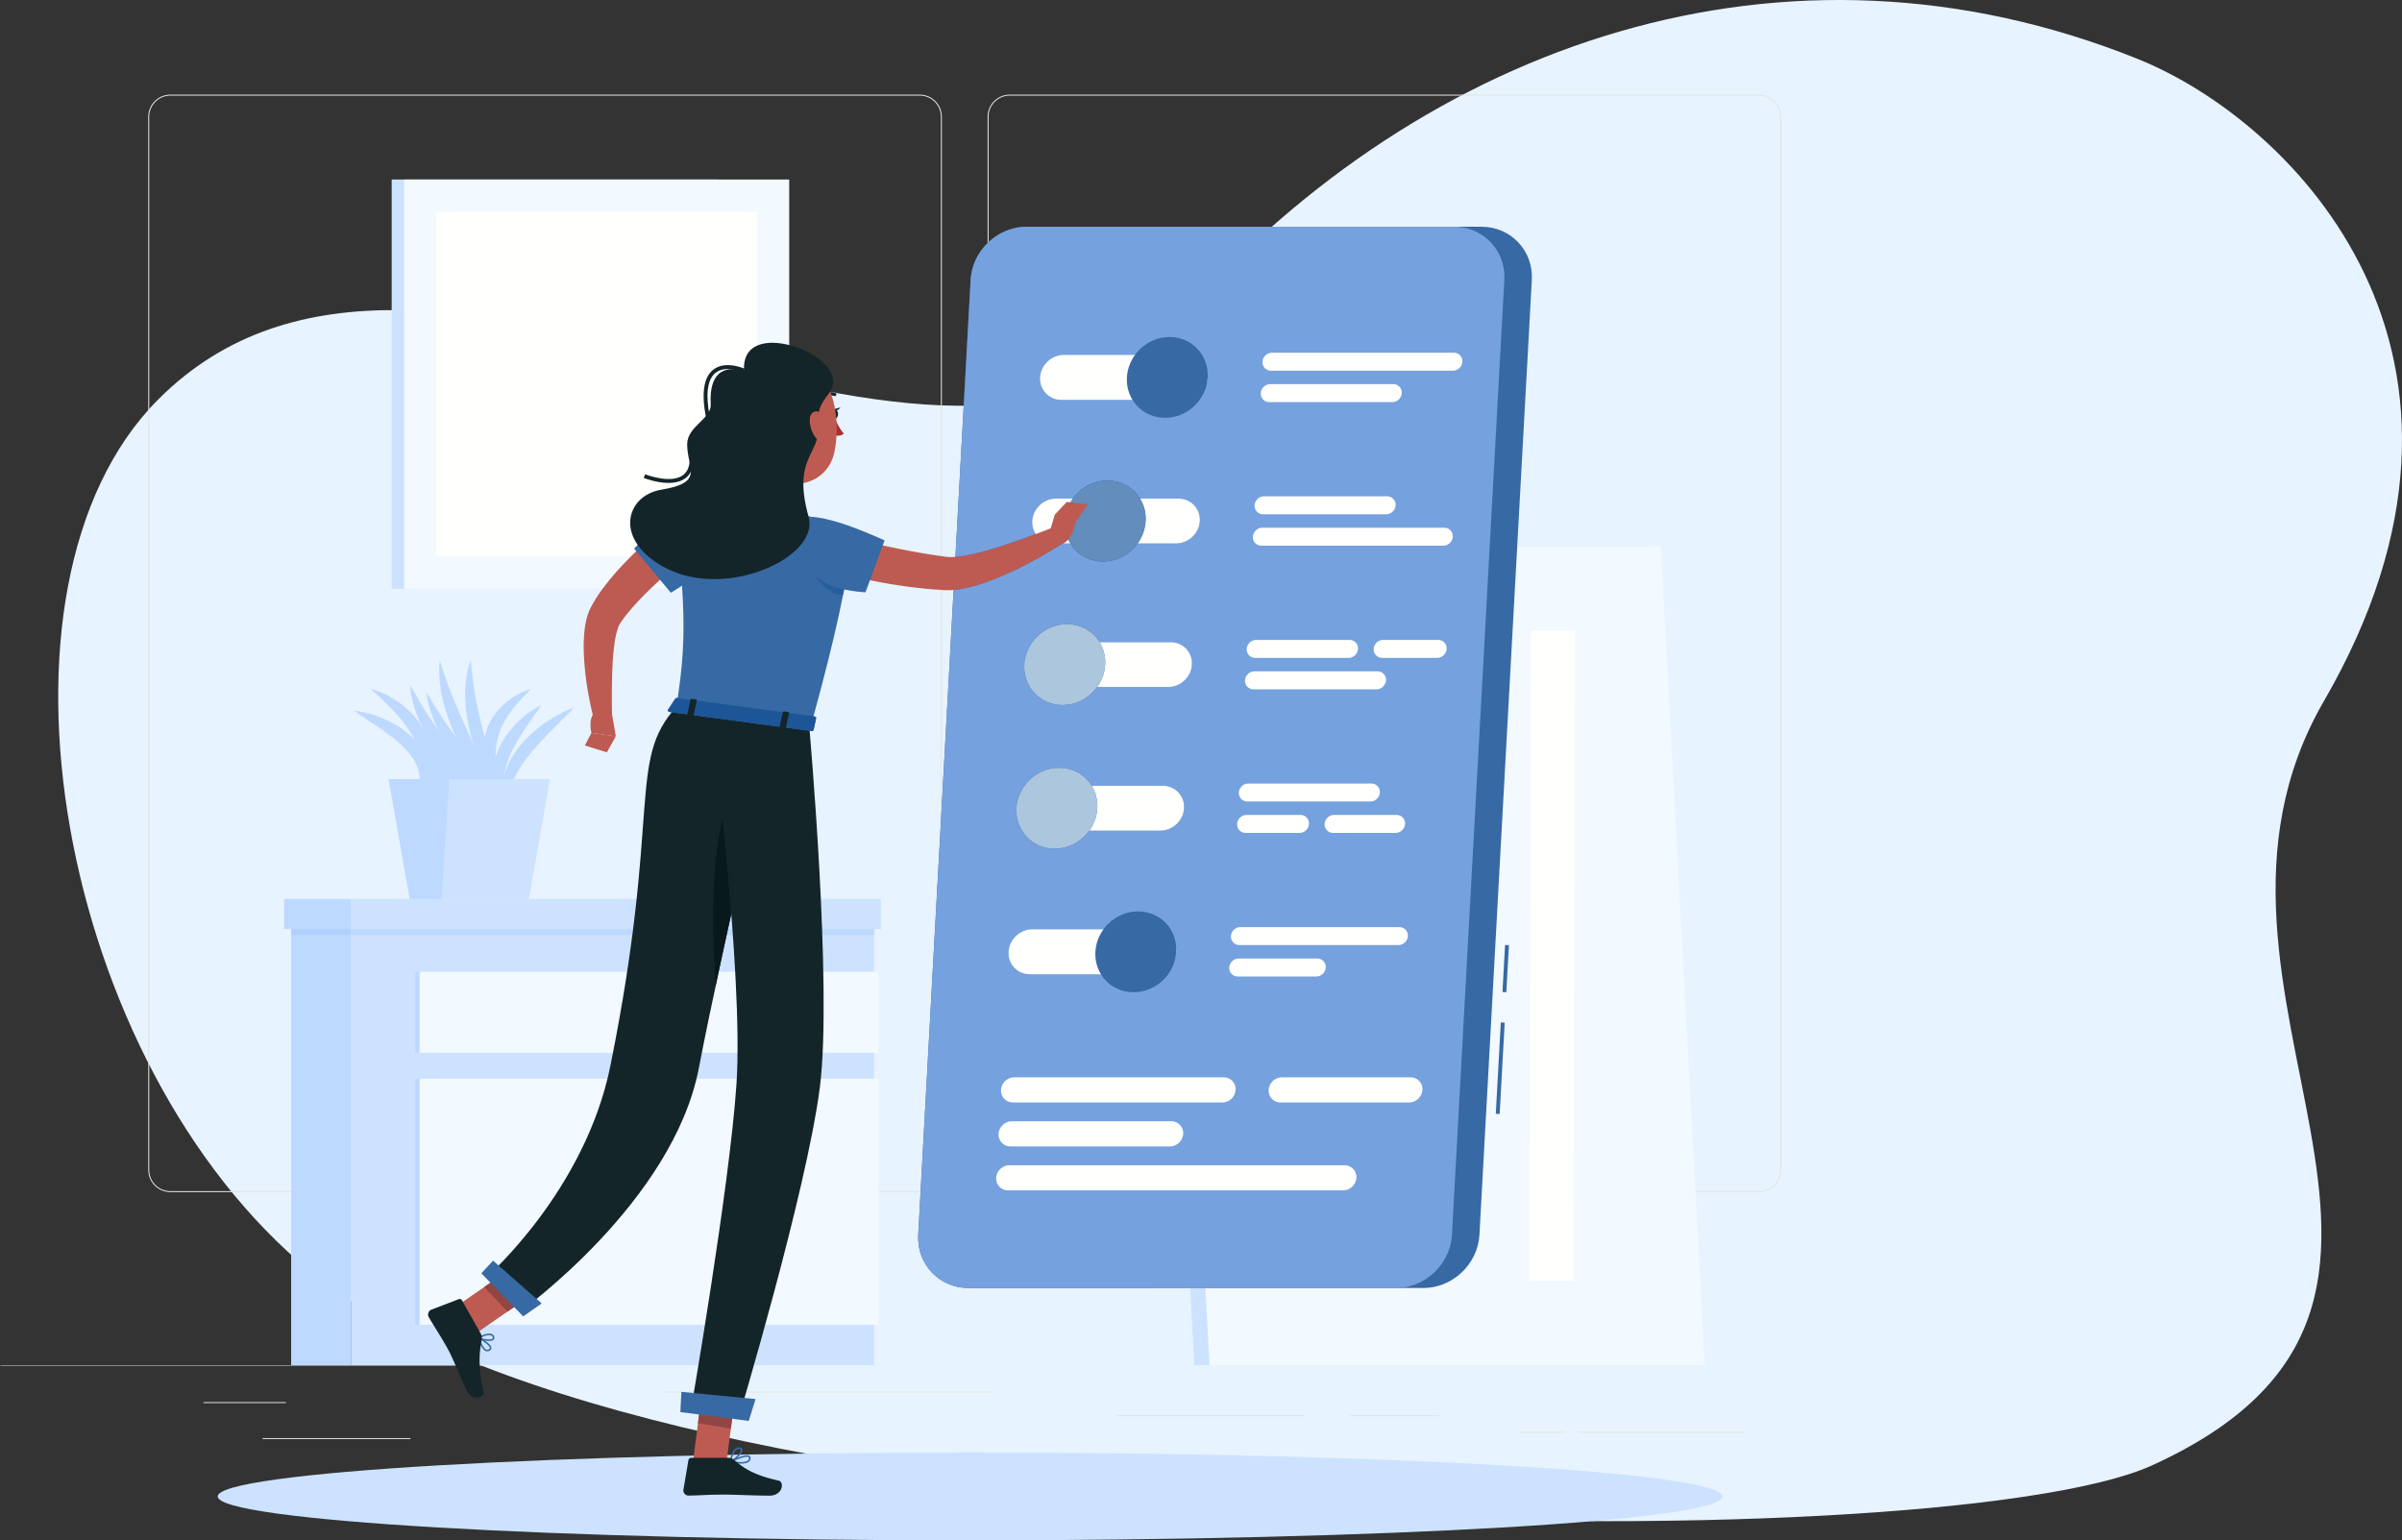 <svg width="619" height="397" xmlns="http://www.w3.org/2000/svg" xmlns:xlink="http://www.w3.org/1999/xlink"><rect width="100%" height="100%" fill="#333333" stroke="none"/><defs><path id="a" d="M.06.462H500v1H.06z"/></defs><g fill="none" fill-rule="evenodd"><g transform="translate(0 351)"><mask id="b" fill="#fff"><use xlink:href="#a"/></mask><path fill="#E4E4DE" mask="url(#b)" d="M.06 1.087H500v-.25H.06z"/></g><path d="M550.898 15.19c-90.97-36.567-183.428-4.238-246.135 66.178-31.36 35.218-79.959 23.05-129.437 10.881-49.448-12.161-99.777-24.322-134.663 10.818-47.631 47.976-25.813 171.325 39.496 224.752 88.773 72.618 419.486 74.798 474.358 49.88 93.767-42.582.599-121.438 44.368-197.028 51.637-89.178-7.786-149.32-47.987-165.48" fill="#E7F3FE"/><path fill="#E4E4DE" d="M52.459 361.61h21.207v-.25H52.459zm118.681-2.714h84.971v-.25H171.14zm-103.474 12h38.107v-.25H67.666zm339.042-1.68h43.193v-.25h-43.193zm-15.236 0h11.972v-.25h-11.972zm-43.583-4.222h23v-.25h-23zm-60 0h48.444v-.25h-48.444zM43.915 24.641a5.464 5.464 0 00-5.458 5.458V301.53a5.464 5.464 0 005.458 5.458h193.099a5.464 5.464 0 005.457-5.458V30.099a5.465 5.465 0 00-5.457-5.458H43.915m193.099 282.597H43.915a5.714 5.714 0 01-5.708-5.708V30.099a5.714 5.714 0 015.708-5.708h193.099a5.715 5.715 0 015.707 5.708V301.53a5.714 5.714 0 01-5.707 5.708m23.198-282.597a5.464 5.464 0 00-5.457 5.458V301.53a5.463 5.463 0 005.457 5.458h193.099a5.464 5.464 0 005.458-5.458V30.099a5.465 5.465 0 00-5.458-5.458H260.212m193.099 282.597H260.212a5.713 5.713 0 01-5.707-5.708V30.099a5.714 5.714 0 015.707-5.708h193.099a5.715 5.715 0 015.708 5.708V301.53a5.714 5.714 0 01-5.708 5.708"/><path fill="#BDD9FF" d="M75.029 351.837h15.398V233.318H75.029z"/><path fill="#CCE2FF" d="M90.427 351.837h134.787V233.318H90.427z"/><path fill="#F2F9FF" d="M108.102 341.433h118.341v-63.389H108.102zm0-70.115h118.341v-20.87H108.102z"/><path fill="#BDD9FF" d="M108.102 341.431h-1.055v-63.388h1.055v63.39m-1.055-70.116h1.055v-20.87h-1.055z"/><path fill="#E7E7E2" d="M225.214 240.999h.34v-1.552h-.34z"/><path fill="#B0D1FE" d="M75.029 240.999h15.398v-2.68H75.029z"/><path d="M225.214 240.999h-13.303l-.056-1.552h13.359v1.552m-36.348 0h-1.619l.341-1.552h1.167c.038.517.075 1.036.111 1.552m-25.911 0H90.427v-2.68 1.128h72.727c-.065.515-.131 1.027-.199 1.552m-89.725-1.552h17.197v-7.751H73.23z" fill="#BDD9FF"/><path fill="#CCE2FF" d="M90.427 239.447h136.586v-7.751H90.427z"/><path d="M130.85 208.941c-.892-1.167-1.309-2.675-1.454-4.165-.125-1.5.003-3.044.39-4.502.763-2.928 2.239-5.63 4.105-7.902.916-1.157 1.957-2.19 2.993-3.215.554-.471 1.1-.949 1.664-1.405.56-.458 1.108-.934 1.72-1.319 1.208-.791 2.385-1.618 3.665-2.276 1.296-.635 2.579-1.273 3.932-1.774-.944 1.118-1.958 2.1-2.959 3.086-1.006.977-1.945 2.01-2.946 2.958-.987.963-1.875 2.003-2.843 2.959-.463.496-.885 1.021-1.329 1.529-.437.51-.926.985-1.3 1.535-1.703 2.067-3.136 4.28-4.231 6.654-.563 1.187-.95 2.436-1.237 3.739a11.315 11.315 0 00-.17 4.098m-23.373-4.189c.436-1.266.668-2.507.652-3.712.041-.596-.084-1.184-.133-1.749-.161-.561-.236-1.118-.465-1.642-.808-2.108-2.26-3.921-3.989-5.565-.421-.418-.921-.778-1.375-1.175-.46-.396-.898-.814-1.422-1.153-1.023-.696-1.953-1.529-3.042-2.18a59.199 59.199 0 01-1.577-1.07 21.774 21.774 0 00-1.598-1.077c-1.079-.714-2.173-1.422-3.226-2.279 1.324.168 2.61.484 3.909.794.652.149 1.279.365 1.898.609a59.96 59.96 0 011.863.735l.926.389c.303.144.592.32.889.48.593.322 1.174.67 1.761 1.01.599.315 1.126.768 1.677 1.181.533.438 1.094.834 1.599 1.317 2.013 1.903 3.736 4.433 4.239 7.361.1.351.088.729.103 1.096.006.368.035.731.006 1.094-.106.726-.18 1.442-.443 2.114-.467 1.338-1.204 2.565-2.252 3.422" fill="#BDD9FF"/><path d="M108.547 204.752c.551-2.802.595-5.496.189-8.058-.392-2.561-1.288-4.951-2.529-7.184l-.996-1.651c-.369-.53-.786-1.033-1.166-1.563l-.575-.795-.667-.734a60.202 60.202 0 01-1.317-1.503c-.941-.955-1.925-1.89-2.884-2.89-1.027-.918-2.072-1.836-3.066-2.9 1.362.422 2.673.991 4.001 1.56 1.25.692 2.495 1.437 3.684 2.272.563.46 1.125.928 1.677 1.41l.83.725.737.829c.486.561.976 1.12 1.437 1.704l1.202 1.904c1.467 2.623 2.315 5.659 2.235 8.667-.072 2.989-.97 5.96-2.792 8.207m21.026 1.476c-2.062-2.466-3.643-5.25-5.033-8.114a52.686 52.686 0 01-3.289-8.982c-.791-3.106-1.278-6.305-1.385-9.526-.019-3.224.344-6.489 1.453-9.501.276 3.204.628 6.23 1.151 9.246a157.524 157.524 0 002 8.944c.785 2.96 1.628 5.914 2.504 8.886.865 2.977 1.774 5.954 2.599 9.047" fill="#BDD9FF"/><path d="M128.534 205.732c-2.438-2.261-4.467-4.871-6.337-7.578a61.206 61.206 0 01-4.869-8.595c-1.367-3.009-2.503-6.141-3.27-9.377-.708-3.248-1.102-6.61-.716-9.912 1.005 3.17 2.045 6.166 3.213 9.134 1.192 2.956 2.481 5.859 3.794 8.764 1.336 2.896 2.722 5.778 4.108 8.686 1.378 2.914 2.779 5.829 4.077 8.878" fill="#BDD9FF"/><path d="M132.602 209.538c-2.882-1.66-5.441-3.751-7.869-5.972a61.22 61.22 0 01-6.667-7.291c-2.003-2.628-3.81-5.426-5.281-8.41-1.416-3.008-2.55-6.196-2.911-9.501 1.688 2.865 3.371 5.554 5.172 8.186 1.821 2.616 3.727 5.156 5.655 7.695 1.949 2.525 3.945 5.024 5.944 7.549 1.994 2.534 4.01 5.061 5.957 7.744" fill="#BDD9FF"/><path d="M126.484 205.183c-2.779-1.32-5.248-3.141-7.561-5.122a46.568 46.568 0 01-6.262-6.672c-1.873-2.425-3.444-5.101-4.71-7.903-1.228-2.823-2.051-5.847-2.238-8.902 1.531 2.673 2.926 5.224 4.543 7.666 1.621 2.43 3.27 4.81 5.05 7.122a251.55 251.55 0 005.482 6.868c1.872 2.286 3.79 4.546 5.696 6.943m4.887 2.785c-2.251-1.444-3.669-4.098-4.12-6.867-.438-2.803.158-5.69 1.303-8.164l.418-.943.51-.879 1.072-1.723c.409-.532.829-1.05 1.259-1.56.439-.5.831-1.045 1.33-1.481.978-.89 1.92-1.811 2.985-2.577 1.095-.733 2.175-1.466 3.341-2.073-.673 1.157-1.431 2.188-2.174 3.216-.738 1.031-1.397 2.101-2.131 3.095-.686 1.027-1.294 2.085-1.961 3.092l-.837 1.586-.434.781-.336.812c-.988 2.13-1.653 4.352-1.743 6.651-.068 2.29.337 4.686 1.518 7.034" fill="#BDD9FF"/><path d="M129.516 204.774c-2.02-1.89-3.417-4.401-4.236-7.119-.806-2.723-.908-5.761-.123-8.607.386-1.42.974-2.787 1.756-4.018a15.707 15.707 0 012.736-3.323c2.084-1.935 4.534-3.347 7.174-4.12-1.927 1.96-3.745 3.835-5.224 5.865a20.732 20.732 0 00-1.94 3.131 16.295 16.295 0 00-1.294 3.342c-.632 2.294-.783 4.728-.529 7.219.254 2.496.84 5.026 1.68 7.63m-4.889-2.367l-15.644-15.019.628 14.728 15.016.291" fill="#BDD9FF"/><path fill="#CCE2FF" d="M141.73 200.812h-41.572l5.444 30.884h30.684l5.444-30.884"/><path fill="#BDD9FF" d="M115.759 200.812h-15.601l5.444 30.884h8.193l1.964-30.884"/><path fill="#CCE2FF" d="M100.941 151.746h83.914V46.265h-83.914z"/><path fill="#F2F9FF" d="M104.156 151.746h99.224V46.265h-99.224z"/><path fill="#FFFFFE" d="M112.469 143.434h82.598V54.577h-82.598z"/><path fill="#CCE2FF" d="M435.438 351.837H307.789L296.46 140.784h127.649l11.329 211.053"/><path fill="#F2F9FF" d="M439.339 351.837h-127.65L300.36 140.784h127.65l11.329 211.053"/><path fill="#FFFFFE" d="M375.316 330.065h-11.398l.465-167.509h11.398l-.465 167.509m30.153 0h-11.397l.465-167.509h11.397l-.465 167.509"/><path d="M443.889 385.677C443.889 391.931 357.083 397 250 397c-107.082 0-193.889-5.069-193.889-11.323 0-6.254 86.807-11.324 193.889-11.324 107.083 0 193.889 5.07 193.889 11.324" fill="#CCE2FF"/><path fill="#3769A4" d="M386.468 287.112l-.998-.054 1.292-23.546.998.054-1.292 23.546m1.721-31.382l-.998-.054.666-12.13.998.055-.666 12.129m-21.388 76.228H249.579c-7.536 0-13.363-6.166-12.95-13.702l13.502-246.117c.414-7.535 6.918-13.701 14.453-13.701h117.223c7.536 0 13.363 6.166 12.949 13.701l-13.502 246.117c-.413 7.536-6.917 13.702-14.453 13.702"/><path d="M359.715 331.958H249.579c-7.286 0-12.974-5.763-12.97-12.956 0-.247.007-.496.02-.746l9.119-166.214c.411-.035.812-.081 1.203-.135 1.586-.234 3.04-.594 4.448-1 2.818-.804 5.424-1.865 7.977-2.975 5.05-2.268 9.773-4.879 14.377-7.868h2.088c1.715 2.792 4.796 4.629 8.406 4.629 3.611 0 6.893-1.837 8.914-4.629h9.939c3.182 0 5.928-2.602 6.103-5.785.174-3.181-2.286-5.785-5.468-5.785h-9.939c-1.715-2.79-4.796-4.628-8.406-4.628-3.611 0-6.893 1.838-8.914 4.628h-4.368c-3.182 0-5.928 2.604-6.102 5.785a5.498 5.498 0 00.903 3.367c-3.36 1.262-6.747 2.457-10.101 3.507-2.462.78-4.943 1.442-7.331 1.922-1.124.223-2.235.39-3.262.457l3.916-71.393c.414-7.535 6.918-13.701 14.453-13.701H374.72c7.536 0 13.363 6.166 12.95 13.701l-13.502 246.117c-.414 7.536-6.918 13.702-14.453 13.702m-97.786-123.089c-.006 5.486 4.298 9.844 9.858 9.844 3.611 0 6.893-1.838 8.914-4.628h18.339c3.181 0 5.928-2.604 6.102-5.785.175-3.183-2.286-5.786-5.468-5.786h-18.338c-1.715-2.791-4.796-4.628-8.406-4.628-5.751 0-10.67 4.662-10.985 10.414-.011.191-.016.38-.016.569m2.03-37.011c-.005 5.487 4.298 9.845 9.859 9.845 3.61 0 6.892-1.837 8.913-4.628h18.339c3.182 0 5.928-2.603 6.102-5.786.175-3.182-2.285-5.785-5.467-5.785h-18.339c-1.715-2.791-4.795-4.628-8.406-4.628-5.751 0-10.669 4.662-10.985 10.413-.01.191-.016.381-.016.569" fill="#75A1DE"/><path d="M305.131 103.055h-31.627c-3.182 0-5.643-2.604-5.468-5.786.174-3.181 2.921-5.785 6.103-5.785h31.627c3.181 0 5.642 2.604 5.467 5.785-.174 3.182-2.92 5.786-6.102 5.786" fill="#FFFFFE"/><path d="M311.233 97.269c-.315 5.751-5.233 10.415-10.984 10.415-5.752 0-10.158-4.664-9.843-10.415.316-5.751 5.234-10.413 10.985-10.413 5.751 0 10.158 4.662 9.842 10.413" fill="#3769A4"/><path d="M303.1 140.064h-31.626c-3.182 0-5.643-2.602-5.468-5.785.174-3.181 2.92-5.785 6.102-5.785h31.627c3.182 0 5.642 2.604 5.468 5.785-.175 3.183-2.921 5.785-6.103 5.785" fill="#FFFFFE"/><path d="M295.232 134.279c-.316 5.752-5.233 10.414-10.985 10.414-5.751 0-10.158-4.662-9.842-10.414.315-5.751 5.234-10.413 10.985-10.413 5.751 0 10.158 4.662 9.842 10.413" fill="#3769A4"/><path d="M284.247 144.693c-5.56 0-9.864-4.357-9.858-9.845a9.9 9.9 0 01.016-.569c.315-5.751 5.234-10.413 10.985-10.413 5.56 0 9.864 4.358 9.858 9.844a10.86 10.86 0 01-2.087 6.354c-2.021 2.792-5.303 4.629-8.914 4.629" fill="#628DBC"/><path d="M267.413 214.085h31.627c3.181 0 5.928-2.604 6.102-5.785.175-3.183-2.286-5.786-5.468-5.786h-31.626c-3.182 0-5.928 2.603-6.103 5.786-.174 3.181 2.286 5.785 5.468 5.785" fill="#FFFFFE"/><path d="M261.945 208.3c-.316 5.751 4.091 10.413 9.842 10.413 5.752 0 10.67-4.662 10.985-10.413.316-5.752-4.091-10.414-9.842-10.414s-10.67 4.662-10.985 10.414" fill="#3769A4"/><path d="M271.787 218.713c-5.56 0-9.864-4.358-9.858-9.844 0-.189.005-.378.016-.569.315-5.752 5.234-10.414 10.985-10.414 5.56 0 9.864 4.357 9.858 9.844a10.863 10.863 0 01-2.087 6.355c-2.021 2.79-5.303 4.628-8.914 4.628" fill="#ACC6DD"/><path d="M297.009 251.095h-31.627c-3.181 0-5.642-2.604-5.467-5.786.174-3.182 2.92-5.785 6.102-5.785h31.627c3.182 0 5.642 2.603 5.468 5.785-.175 3.182-2.921 5.786-6.103 5.786" fill="#FFFFFE"/><path d="M303.112 245.309c-.316 5.751-5.234 10.414-10.985 10.414-5.752 0-10.158-4.663-9.842-10.414.315-5.751 5.233-10.414 10.985-10.414 5.751 0 10.157 4.663 9.842 10.414" fill="#3769A4"/><path d="M269.443 177.075h31.627c3.182 0 5.928-2.603 6.102-5.786.175-3.182-2.285-5.785-5.467-5.785h-31.627c-3.182 0-5.928 2.603-6.103 5.785-.174 3.183 2.286 5.786 5.468 5.786" fill="#FFFFFE"/><path d="M263.975 171.289c-.315 5.752 4.091 10.414 9.843 10.414 5.751 0 10.669-4.662 10.985-10.414.315-5.751-4.092-10.413-9.843-10.413s-10.669 4.662-10.985 10.413" fill="#3769A4"/><path d="M273.818 181.703c-5.561 0-9.864-4.358-9.859-9.845 0-.188.006-.378.016-.569.316-5.751 5.234-10.413 10.985-10.413 5.561 0 9.864 4.357 9.859 9.844a10.876 10.876 0 01-2.088 6.355c-2.021 2.791-5.303 4.628-8.913 4.628" fill="#ACC6DD"/><path d="M374.413 95.534h-46.879a2.174 2.174 0 01-2.187-2.314c.07-1.273 1.169-2.314 2.441-2.314h46.879a2.174 2.174 0 012.187 2.314c-.07 1.273-1.168 2.314-2.441 2.314m-15.618 8.1H327.09a2.174 2.174 0 01-2.187-2.315c.07-1.272 1.168-2.314 2.441-2.314h31.705a2.174 2.174 0 012.187 2.314c-.07 1.273-1.168 2.315-2.441 2.315m1.573 139.939h-40.955a2.173 2.173 0 01-2.187-2.313c.069-1.274 1.168-2.315 2.441-2.315h40.955a2.174 2.174 0 012.187 2.315c-.07 1.272-1.169 2.313-2.441 2.313m-21.162 8.1h-20.238a2.174 2.174 0 01-2.187-2.314c.07-1.273 1.169-2.314 2.441-2.314h20.237a2.173 2.173 0 012.187 2.314c-.069 1.273-1.167 2.314-2.44 2.314m32.986-115.657h-46.879c-1.272 0-2.371 1.041-2.44 2.313a2.173 2.173 0 002.187 2.314h46.878c1.273 0 2.372-1.041 2.441-2.314a2.173 2.173 0 00-2.187-2.313m-14.729-8.1h-31.705c-1.273 0-2.371 1.041-2.441 2.313a2.173 2.173 0 002.187 2.315h31.705c1.272 0 2.371-1.041 2.441-2.315a2.173 2.173 0 00-2.187-2.313m-9.946 41.638h-24.043a2.174 2.174 0 01-2.188-2.315c.07-1.272 1.169-2.313 2.442-2.313h24.043a2.174 2.174 0 012.187 2.313c-.07 1.274-1.168 2.315-2.441 2.315m22.835 0H356.19a2.175 2.175 0 01-2.187-2.315c.07-1.272 1.169-2.313 2.441-2.313h14.162a2.173 2.173 0 012.187 2.313c-.069 1.274-1.168 2.315-2.441 2.315m-15.618 8.099h-31.705a2.173 2.173 0 01-2.187-2.314c.07-1.273 1.168-2.314 2.441-2.314h31.705a2.173 2.173 0 012.187 2.314c-.07 1.273-1.168 2.314-2.441 2.314m-39.737 106.481h-53.976a3.04 3.04 0 01-3.059-3.238c.098-1.78 1.635-3.236 3.415-3.236h53.976a3.04 3.04 0 013.059 3.236c-.098 1.782-1.634 3.238-3.415 3.238m48.146 0h-33.142a3.04 3.04 0 01-3.059-3.238c.098-1.78 1.634-3.236 3.414-3.236h33.143a3.04 3.04 0 013.059 3.236c-.098 1.782-1.634 3.238-3.415 3.238m-61.648 11.33H260.4a3.04 3.04 0 01-3.059-3.238c.097-1.78 1.634-3.237 3.414-3.237h41.096a3.04 3.04 0 013.059 3.237c-.098 1.781-1.635 3.238-3.415 3.238m44.631 11.33h-86.347a3.041 3.041 0 01-3.06-3.237c.098-1.781 1.635-3.238 3.415-3.238h86.348a3.042 3.042 0 013.06 3.238c-.098 1.78-1.635 3.237-3.416 3.237m-10.996-96.759h-13.877c-1.273 0-2.372 1.041-2.441 2.315a2.173 2.173 0 002.187 2.313h13.877c1.273 0 2.372-1.041 2.441-2.313a2.173 2.173 0 00-2.187-2.315m24.764 0h-16.09c-1.273 0-2.371 1.041-2.441 2.315a2.173 2.173 0 002.187 2.313h16.09c1.272 0 2.371-1.041 2.441-2.313a2.175 2.175 0 00-2.187-2.315m-6.492-8.1h-31.705c-1.273 0-2.371 1.041-2.441 2.315a2.173 2.173 0 002.187 2.313h31.705c1.273 0 2.372-1.041 2.441-2.313a2.173 2.173 0 00-2.187-2.315" fill="#FFFFFE"/><path d="M177.966 142.565c-3.268 2.717-6.645 5.661-9.755 8.625-1.56 1.492-3.085 3.008-4.487 4.557-1.386 1.549-2.746 3.135-3.743 4.69l-.188.277-.095.16c-.071.084-.135.268-.209.404-.143.314-.274.696-.406 1.107-.258.831-.46 1.787-.621 2.777a58.124 58.124 0 00-.605 6.294c-.21 4.326-.207 8.83-.128 13.242l-4.675.702c-1.169-4.549-1.984-9.073-2.405-13.796-.183-2.359-.318-4.752-.166-7.263.075-1.259.2-2.546.467-3.916.135-.689.319-1.394.571-2.141.146-.384.255-.742.458-1.154l.285-.599c.093-.185.165-.298.249-.45 1.268-2.368 2.737-4.342 4.262-6.248 1.516-1.911 3.125-3.665 4.774-5.361 3.317-3.408 6.739-6.455 10.52-9.413l5.897 7.506" fill="#BD5B52"/><path d="M176.255 130.574c-5.123 3.037-12.87 10.8-12.87 10.8l9.499 11.393s13.469-8.074 15.104-12.532c2.745-7.487-6.895-12.529-11.733-9.661" fill="#3769A4"/><path d="M157.544 183.005l1.155 6.776-6.287-.91s-1.288-4.602 1.964-6.187l3.168.321" fill="#BD5B52"/><path fill="#BD5B52" d="M156.384 193.9l-5.664-1.759 1.692-3.27 6.287.91-2.315 4.119"/><path d="M214.318 106.662c.01.688.386 1.251.841 1.258.454.006.815-.547.806-1.235-.01-.688-.386-1.25-.84-1.257-.455-.006-.816.546-.807 1.234" fill="#132529"/><path d="M214.924 105.463l1.664-.453s-.839 1.279-1.664.453" fill="#132529"/><path d="M214.913 107.34s1.221 2.978 2.54 4.426c-.907.834-2.473.425-2.473.425l-.067-4.851" fill="#A92D2F"/><path d="M215.19 102.086l-.197-.014c-1.731-.565-2.924.309-2.973.347a.407.407 0 01-.494-.647c.064-.048 1.567-1.173 3.719-.472a.405.405 0 01-.055.786" fill="#132529"/><path d="M193.944 113.999c.46 5.168-1.27 13.641-5.175 16.523 0 0 2.941 5.44 12.365 6.704 10.363 1.391 5.495-4.441 5.495-4.441-5.513-2.101-4.925-6.246-3.525-10.025l-9.16-8.761m18.406 22.805a345.406 345.406 0 0015.194 3.78c2.558.557 5.121 1.06 7.68 1.555 2.561.446 5.125.9 7.68 1.227l.959.132.654.065c.464.02.97.016 1.508-.019 1.08-.059 2.259-.233 3.452-.469 2.388-.48 4.869-1.142 7.331-1.922 4.931-1.545 9.936-3.401 14.818-5.323l2.222 4.173c-4.634 3.015-9.387 5.645-14.472 7.929-2.553 1.11-5.159 2.171-7.977 2.975-1.408.406-2.862.766-4.448 1a22.96 22.96 0 01-2.503.209c-.441.001-.94-.014-1.355-.031l-1.04-.073c-5.558-.365-11.018-1.142-16.406-2.18-5.412-1.032-10.669-2.254-16.035-3.884l2.738-9.144" fill="#BD5B52"/><path d="M270.37 137.541l1.448-4.916 5.328 2.005s-1.221 7.38-5.788 5.342l-.988-2.431m4.536-8.173l5.445.613-3.205 4.649-5.328-2.005 3.088-3.257m-96.264 246.944l8.572.631 2.545-19.682-8.571-.632-2.546 19.683m-63.199-38.152l5.819 6.456 16.256-11.235-5.818-6.456-16.257 11.235" fill="#BD5B52"/><path d="M123.723 345.211c.494 1.476 1.104 2.445 1.665 2.626.229.074.46.019.703-.169.131-.102.141-.196.136-.268-.049-.579-1.419-1.557-2.504-2.189zm1.848 3.065a1.064 1.064 0 01-.308-.052c-1.04-.336-1.751-2.263-2.082-3.382l.066-.215.224-.022c.314.167 3.068 1.663 3.16 2.761.021.245-.081.46-.292.623-.252.195-.51.291-.768.287z" fill="#3769A4"/><path d="M123.819 344.782c.96.405 2.639.596 3.089.212.075-.064.147-.169.043-.417a.688.688 0 00-.435-.404c-.702-.242-1.974.256-2.697.609zm2.079.821c-.959-.015-2.115-.328-2.629-.646l-.096-.177.102-.173c.089-.049 2.202-1.223 3.372-.819.322.11.55.323.68.632.201.482-.011.76-.155.883-.265.226-.738.309-1.274.3z" fill="#3769A4"/><path d="M123.87 343.669l-4.803-8.518a.682.682 0 00-.843-.321l-7.089 2.72c-.736.282-1.039 1.246-.624 1.954 1.724 2.941 2.7 4.277 4.813 8.023 1.299 2.304 3.301 7.326 4.839 10.641 1.504 3.241 4.8 2.014 4.448.499-1.579-6.787-.982-10.553-.479-13.475a2.313 2.313 0 00-.262-1.523" fill="#132529"/><path d="M188.923 376.627c1.891.314 3.301.231 3.833-.235.189-.166.271-.379.254-.656-.007-.104-.044-.169-.123-.214-.566-.317-2.539.429-3.964 1.105zm2.013.596c-.945 0-1.968-.163-2.693-.307l-.161-.171.107-.209c.394-.202 3.871-1.952 4.898-1.367.2.113.313.3.329.541.025.405-.107.737-.393.987-.449.394-1.236.526-2.087.526z" fill="#3769A4"/><path d="M190.419 373.443c-1.236 0-1.724 2.036-1.876 2.908 1.068-.638 2.479-2.097 2.386-2.678-.008-.046-.031-.187-.391-.224l-.119-.006zm-2.136 3.477l-.119-.039-.083-.186c.016-.153.412-3.658 2.331-3.658l.167.008c.555.056.714.338.751.563.155.969-1.919 2.827-2.965 3.294l-.082.018z" fill="#3769A4"/><path d="M187.749 375.724h-9.635a.7.7 0 00-.7.585l-1.293 7.624c-.134.79.526 1.539 1.336 1.524 3.36-.058 4.984-.255 9.221-.255 2.607 0 7.991.271 11.591.271 3.521 0 3.883-3.559 2.392-3.882-6.683-1.446-9.277-3.439-11.493-5.34a2.184 2.184 0 00-1.419-.527" fill="#132529"/><path fill="#BEBFBB" d="M179.874 366.787l-.003-.001.334-2.592.004.001-.335 2.592"/><path fill="#914642" d="M188.344 368.205l-8.47-1.418.335-2.592 8.511 1.098-.376 2.912"/><path fill="#BABBB7" d="M124.762 331.72l-.004-.004 1.938-1.339.004.003-1.938 1.34"/><path fill="#914642" d="M130.787 338.03l-6.025-6.31 1.938-1.34 6.091 6.267-2.004 1.383"/><path d="M174.319 182.168c6.71.897 20.945 2.81 34.711 4.663 13.453-48.691 9.482-50.012 9.482-50.012s-3.555-1.718-8-3.165c-.17-.056-.328-.102-.475-.148-2.241-.673-2.711-.767-5.702-1.451-5.124-.902-9.889-1.605-15.76-2.111-.378-.033-.755-.066-1.121-.089-1.063-.07-2.114-.12-3.131-.16-.686-.037-1.369-.041-2.02-.048-.771.001-1.52 0-2.224.009-.4.003-.788.008-1.162.015-2.83.052-4.991 2.548-4.666 5.36 2.96 25.611 2.015 34.032.068 47.137" fill="#3769A4"/><path d="M216.55 153.303c-2.194 0-6.307-3.464-6.516-5.461.287-2.045 1.439-2.633 2.864-2.633 1.819 0 4.084.957 5.569 1.064a123.64 123.64 0 01-.838 5.089c-.104.562-.215 1.147-.333 1.754-.208.129-.461.187-.746.187" fill="#275E9C"/><path d="M204.369 136.476c-.252-7.967 19.139.815 23.588 2.798l-4.924 13.377s-6.489-.226-10.623-2.611c-4.306-2.483-7.858-7.765-8.041-13.564" fill="#3769A4"/><path d="M191.022 104.45c.641 8.458.729 12.047 5.103 16.444 6.579 6.615 16.922 4.273 18.844-4.134 1.73-7.568.392-20.128-8.015-23.608-8.284-3.427-16.573 2.84-15.932 11.298" fill="#BD5B52"/><path d="M191.738 95.507c-8.498-2.125-8.764 5.046-8.587 8.764.177 3.718-6.067 5.562-6.067 10.269 0 6.139 4.631 9.803-6.632 11.66-9.535 1.571-12.472 13.483 1.631 20.446 15.605 7.706 39.159-3.135 36.294-13.447-4.421-15.914 3.494-15.858 2.604-24.741-.648-6.463 5.465-6.784 3.269-12.168-2.882-7.067-23.263-13.266-22.512-.783" fill="#132529"/><path d="M181.897 107.434c-1.168-6.152-.528-10.239 1.901-12.15 3.13-2.462 7.943-.325 8.147-.232l-.413.911c-.045-.022-4.47-1.979-7.118.109-2.11 1.663-2.627 5.423-1.534 11.174l-.983.188m-9.61 17.03c-3.116 0-6.208-1.215-6.404-1.293l.371-.929c.068.028 6.811 2.672 9.925.09 1.52-1.261 1.953-3.627 1.287-7.032l.982-.192c.741 3.793.192 6.483-1.633 7.994-1.233 1.023-2.884 1.362-4.528 1.362" fill="#132529"/><path d="M208.692 107.852c-.14 1.536.398 3.222 1.168 4.476 1.158 1.887 2.731 1.541 3.243-.063.461-1.443.414-4.163-1.149-5.538-1.54-1.354-3.102-.632-3.262 1.125" fill="#BD5B52"/><path d="M199.868 185.599s-13.478 56.967-19.777 89.692c-6.646 34.526-46 62.693-46 62.693l-8.642-8.89s25.344-22.179 31.852-54.416c13.213-65.441 4.268-78.622 17.021-92.508l25.546 3.429" fill="#132529"/><path fill="#3769A4" d="M134.827 339.267l-10.79-11.101 3.037-3.26 12.528 11.035-4.775 3.326"/><path d="M184.456 253.914c-.777-10.307-1.573-29.513 1.755-43.072a1031.66 1031.66 0 012.246 24.658 2273.633 2273.633 0 00-4.001 18.414" fill="#09181B"/><path d="M208.515 186.858s6.064 67.63 2.756 93.428c-3.44 26.833-20.95 85.214-20.95 85.214l-12.364-1.596s10.044-57.851 11.829-84.419c1.946-28.962-6.69-96.038-6.69-96.038l25.419 3.411" fill="#132529"/><path fill="#3769A4" d="M192.95 366.205l-17.622-2.274.272-5.205 19.116 1.853-1.766 5.626m-18.933-186.127l-1.893 2.874c-.147.223.113.505.514.56l36.404 4.885c.313.042.588-.076.629-.268l.64-3.042c.045-.211-.207-.429-.549-.475l-35.152-4.718c-.259-.034-.499.04-.593.184"/><path d="M209.167 188.406a.908.908 0 01-.125-.009l-.397-.053-25.361-3.404-10.646-1.428c-.324-.045-.556-.238-.556-.428a.248.248 0 01.042-.132l1.893-2.874c.079-.12.26-.192.469-.192.04 0 .082.003.124.008l35.152 4.718c.315.043.554.231.555.425a.214.214 0 01-.006.05l-.64 3.042c-.035.166-.245.277-.504.277" fill="#1D5697"/><path d="M178.324 184.613l-.942-.127c-.188-.024-.32-.139-.295-.256l.868-3.947c.025-.116.199-.189.386-.165l.942.127c.187.025.32.141.295.256l-.868 3.948c-.025.115-.199.19-.386.164m23.776 3.246l-.941-.127c-.188-.024-.32-.139-.295-.255l.867-3.948c.025-.116.2-.189.387-.164l.942.126c.187.026.32.141.294.256l-.867 3.948c-.025.115-.199.19-.387.164" fill="#132529"/></g></svg>